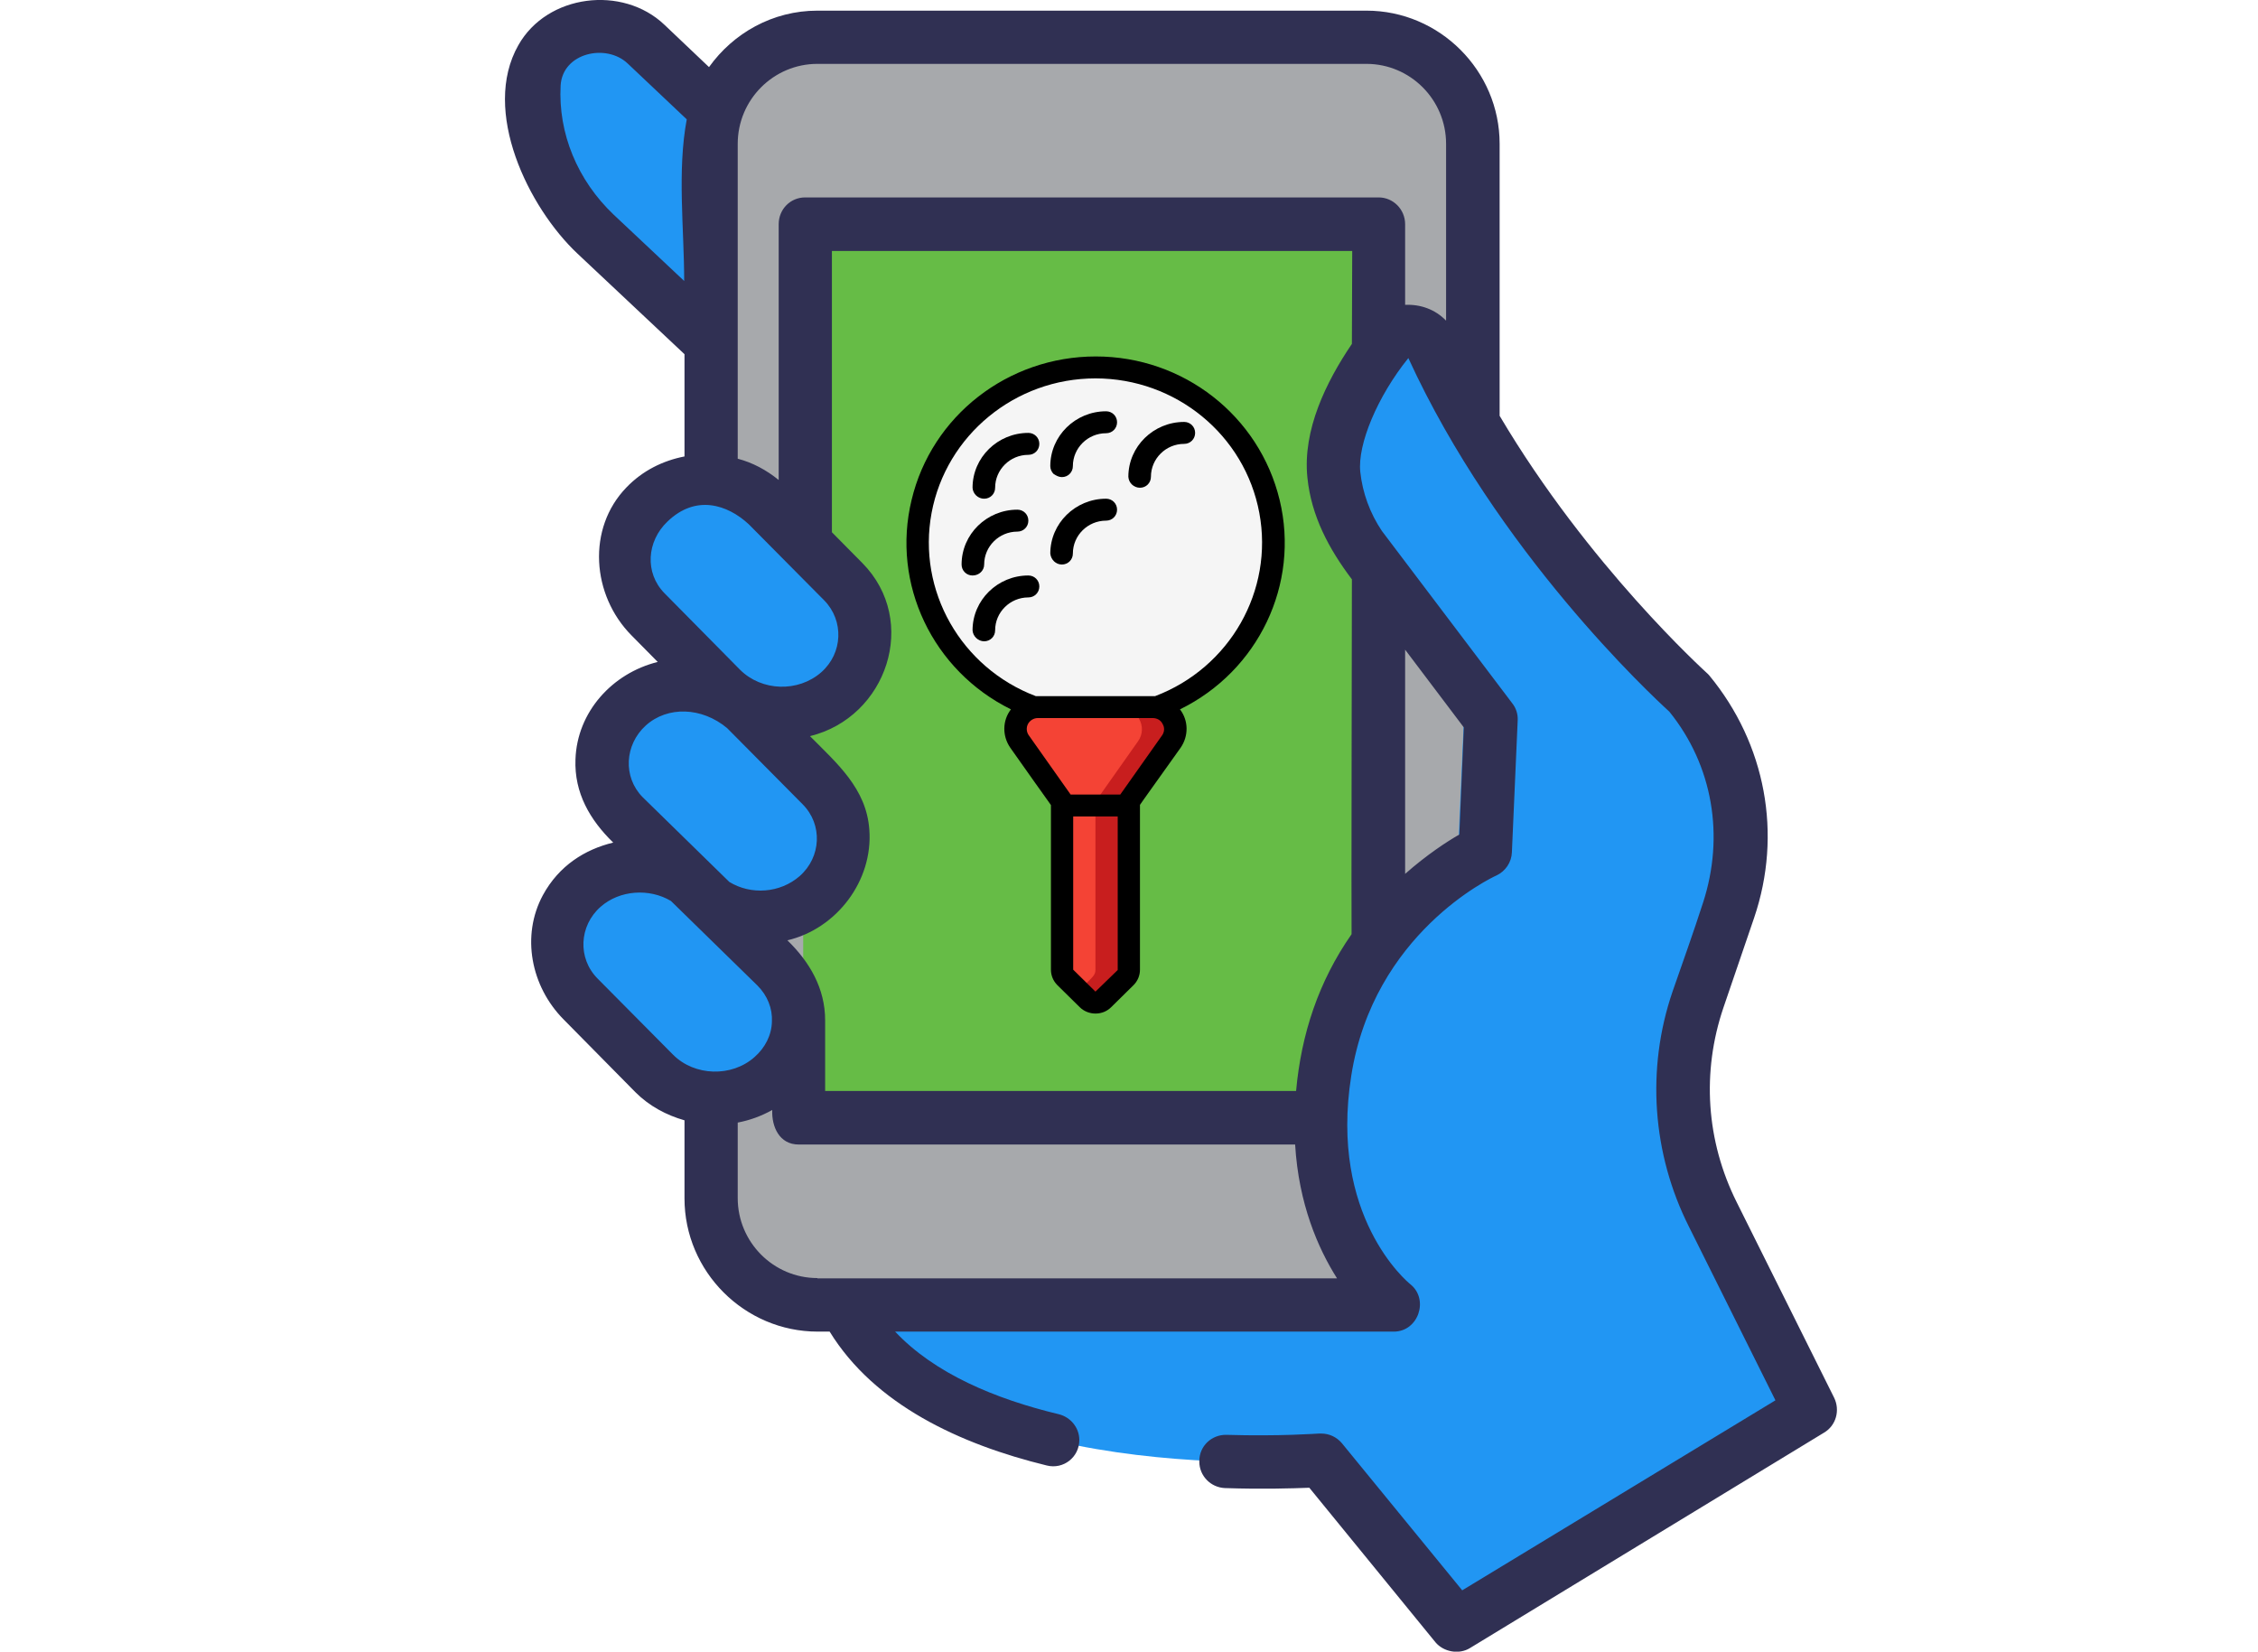 <?xml version="1.0" encoding="UTF-8" standalone="no"?>
<!DOCTYPE svg PUBLIC "-//W3C//DTD SVG 1.1//EN" "http://www.w3.org/Graphics/SVG/1.1/DTD/svg11.dtd">
<svg width="100%" height="100%" viewBox="0 0 700 512" version="1.1" xmlns="http://www.w3.org/2000/svg" xmlns:xlink="http://www.w3.org/1999/xlink" xml:space="preserve" xmlns:serif="http://www.serif.com/" style="fill-rule:evenodd;clip-rule:evenodd;stroke-linejoin:round;stroke-miterlimit:2;">
    <g transform="matrix(1,0,0,1,107,0)">
        <path d="M92.7,14L187.6,104L166.7,157.2L77,72.9C63.9,60.6 56.9,43.6 57.9,26.3C58.8,9.8 80.2,2.2 92.7,14Z" style="fill:rgb(33,150,243);fill-rule:nonzero;"/>
    </g>
    <g transform="matrix(1,0,0,1,107,0)">
        <path d="M316.3,11.8L145.8,11.8C127.6,11.8 112.8,26.6 112.8,44.8L112.8,371.4C112.8,389.6 127.6,404.4 145.8,404.4L316.3,404.4C334.5,404.4 349.3,389.6 349.3,371.4L349.3,44.9C349.3,26.6 334.6,11.8 316.3,11.8Z" style="fill:rgb(167,169,172);fill-rule:nonzero;"/>
    </g>
    <g transform="matrix(1,0,0,1,107,0)">
        <rect x="142" y="69.8" width="178.1" height="276.8" style="fill:rgb(102,188,70);fill-rule:nonzero;"/>
    </g>
    <g transform="matrix(1,0,0,1,107,0)">
        <path d="M154.1,404.5C183.3,462.1 302.3,452.7 302.3,452.7L344.2,503.8L454.2,437.1L423.9,376.6C413.5,355.7 411.8,331.8 419.3,309.8L428.8,282.1C436.6,259.2 431.9,233.8 416.3,215C416.3,215 365.1,169.4 336.8,107.8C334.3,102.3 326.5,101.4 322.7,106.1C312.9,118.4 304.8,135.5 306.2,147.5C307.1,155.2 309.7,162.7 314.3,169.5L346.8,223.3L345,264.2C345,264.2 311.2,283.2 303.4,332.5C295.6,381.8 324.8,404.8 324.8,404.8L174.8,404.8L154.1,404.5Z" style="fill:rgb(33,150,243);fill-rule:nonzero;"/>
    </g>
    <g transform="matrix(1,0,0,1,107,0)">
        <path d="M153.9,180.5L130.4,156.9C120.7,147.1 104.3,146.6 93.8,155.7C83.3,164.8 82.8,180.2 92.5,190L116,213.6C125.7,223.4 142.1,223.9 152.6,214.8C163.1,205.6 163.7,190.3 153.9,180.5Z" style="fill:rgb(33,150,243);fill-rule:nonzero;"/>
    </g>
    <g transform="matrix(1,0,0,1,107,0)">
        <path d="M147.2,243.7L123.7,220.1C114,210.3 97.6,209.8 87.1,218.9C76.6,228 76.1,243.4 85.8,253.2L109.3,276.8C119,286.6 135.4,287.1 145.9,278C156.4,268.8 156.9,253.5 147.2,243.7Z" style="fill:rgb(33,150,243);fill-rule:nonzero;"/>
    </g>
    <g transform="matrix(1,0,0,1,107,0)">
        <path d="M133.1,299.8L109.6,276.2C99.9,266.4 83.5,265.9 73,275C62.5,284.1 62,299.5 71.7,309.3L95.2,332.9C104.9,342.7 121.3,343.2 131.8,334.1C142.2,324.9 142.8,309.6 133.1,299.8Z" style="fill:rgb(33,150,243);fill-rule:nonzero;"/>
    </g>
    <g transform="matrix(1,0,0,1,107,0)">
        <path d="M461.6,433.3L431.4,372.7C421.9,353.7 420.5,332.3 427.3,312.3L436.8,284.5C445.6,258.6 440.4,230.6 422.9,209.4C422.6,209.1 422.4,208.8 422,208.5C421.6,208.1 385.4,175.4 357.9,128.9L357.9,44.6C357.9,21.9 339.3,3.3 316.6,3.3L146.4,3.3C132.5,3.3 120.3,10.3 112.8,20.8L99,7.7C86,-4.7 62.6,-1.8 53.7,14C42.1,34.4 56.9,64.4 72,78.6L105.2,109.8L105.2,141.5C98.5,142.8 92.2,145.9 87.2,151.1C74.9,163.8 76.4,184.5 88.8,197L96.9,205.2C82.8,208.7 71.9,220.7 71.4,235.4C71,245.8 75.9,254.2 83.1,261.2C74.4,263.3 66.3,268.3 61.3,277.5C54.5,290.1 57.6,305.8 67.7,316L90,338.6C94.3,342.9 99.6,345.7 105.2,347.3L105.2,371.5C105.2,394.2 123.8,412.8 146.5,412.8L150.2,412.8C164.1,435.4 190.5,447.7 217.5,454.3C222.7,455.6 227.6,451.7 227.6,446.4C227.6,442.6 224.9,439.3 221.2,438.4C201.6,433.7 182.7,425.8 170.5,412.8L325.1,412.8C332.7,412.8 336.1,402.8 330.2,398.1C329.2,397.3 305,377.1 311.9,333.5C318.8,289.4 355.3,272.1 356.9,271.4C359.7,270.1 361.6,267.3 361.7,264.2L363.5,223.3C363.6,221.4 363,219.5 361.8,218L321.4,164.6C317.7,159.1 315.4,152.8 314.7,146.3C313.8,137.8 320,122.9 329.6,111C357.1,171 404.8,215.4 410.5,220.6C424.1,237.4 427.6,259.3 421,279.7C418,289 414.7,298.2 411.5,307.4C403.3,331.4 405.2,357.7 416.6,380.3L443.4,434.1L346.3,493L309,447.4C307.4,445.5 305.1,444.4 302.6,444.4L301.9,444.4C301.5,444.4 289.8,445.3 273.2,444.8C268.6,444.7 264.8,448.3 264.8,452.9L264.8,453.1C264.8,457.5 268.3,461.1 272.7,461.3C284.3,461.7 293.7,461.4 298.9,461.2L338,509.1C340.5,512.1 345.3,513 348.7,510.9L458.5,444.1C462.2,441.9 463.5,437.2 461.6,433.3ZM328.6,201.4L346.8,225.5L345.4,258.7C341.4,261 335.3,265 328.6,270.9L328.6,201.4ZM83.3,66.6C72,55.9 66,41.3 66.8,26.5C67.4,16.3 81,13.4 87.6,19.7L105.9,37C102.9,53 105.1,70.9 105.1,87.1L83.3,66.6ZM99.9,161.7C108.7,153.2 118.5,156.4 125.1,162.5L148.5,186.1C154.7,192.4 154.3,202.5 147.6,208.4C140.4,214.7 129.1,214.3 122.4,207.6L99,183.9C92.8,177.6 93.5,167.8 99.9,161.7ZM93.2,224.9C100,218.8 110.6,219.2 118.4,225.7L141.8,249.3C148.1,255.6 147.6,265.7 140.9,271.6C134.8,276.9 125.8,277.5 119.1,273.4L92.2,247.1C86.1,240.9 86.6,230.9 93.2,224.9ZM101.7,327L78.3,303.4C72,297.1 72.5,287 79.2,281.1C85.1,275.9 94.3,275.3 101,279.3L127.8,305.5C130.9,308.6 132.5,312.6 132.3,316.7C132.2,320.9 130.2,324.8 126.9,327.7C119.8,334 108.3,333.6 101.7,327ZM146.4,396.2C132.8,396.2 121.7,385.1 121.7,371.4L121.7,348C125.4,347.3 129,346 132.4,344.1C132.2,349.3 134.6,354.8 140.6,354.8L294.5,354.8C295.6,373.2 301.6,387 307.5,396.3L146.4,396.3L146.4,396.2ZM312.1,106.6C304.1,118.4 296.8,133.3 298.3,148C299.5,160 305,170.2 312.1,179.6C312.1,179.6 311.9,289.5 312,289.6C301.8,304.2 296.4,320.5 294.8,338.2L148.8,338.2L148.8,316.3C148.8,306.4 144,298.2 137.1,291.5C152.4,287.9 163.7,273 162.5,257.2C161.6,244.4 152.4,236.6 144.1,228.2C167.9,222.4 178.1,192.5 160.3,174.5L150.9,165L150.9,77.8L312.2,77.8L312.1,106.6ZM341.3,99.4C337.9,95.9 333.4,94.3 328.6,94.5L328.6,69.5C328.6,64.9 324.9,61.2 320.4,61.2L142.6,61.2C138,61.2 134.4,64.9 134.4,69.5L134.4,148.8C130.6,145.7 126.3,143.4 121.7,142.2L121.7,44.6C121.7,30.9 132.8,19.8 146.4,19.8L316.6,19.8C330.2,19.8 341.3,30.9 341.3,44.6L341.3,99.4Z" style="fill:rgb(48,48,83);fill-rule:nonzero;"/>
    </g>
    <g id="Shape" transform="matrix(1,0,0,1,107,0)">
        <path d="M242.9,248.1L242.9,300.7C242.9,302.6 242.3,302.6 235,309.9C234.4,310.5 233.5,310.9 232.5,310.9C231.6,310.9 230.7,310.5 230,309.9C222.6,302.6 222.1,302.6 222.1,300.7L222.1,248.1C223.4,249.1 224.9,249.7 226.5,249.7L238.3,249.7C240.1,249.7 241.7,249.1 242.9,248.1Z" style="fill:rgb(200,30,30);fill-rule:nonzero;"/>
    </g>
    <g id="Shape_1_" transform="matrix(1,0,0,1,107,0)">
        <path d="M232.6,249.7L232.6,300.6C232.6,302.4 231.8,302.8 227.4,307.1C223.1,302.8 222.2,302.4 222.2,300.6L222.2,248C224.7,250.2 226.8,249.7 232.6,249.7Z" style="fill:rgb(244,67,53);fill-rule:nonzero;"/>
    </g>
    <g id="Shape_2_" transform="matrix(1,0,0,1,107,0)">
        <path d="M213.6,219.2C188.5,210.1 173.5,184.6 178.2,158.7C182.9,132.8 205.8,113.8 232.5,113.8C259.2,113.8 282.2,132.7 286.9,158.6C291.6,184.5 276.7,210.1 251.5,219.1L213.6,219.2Z" style="fill:rgb(245,245,245);fill-rule:nonzero;"/>
    </g>
    <g id="Shape_4_" transform="matrix(1,0,0,1,107,0)">
        <path d="M256.2,229.8L244.2,246.8C242.9,248.6 240.8,249.7 238.5,249.7L226.7,249.7C224.4,249.7 222.3,248.6 221,246.8L209,229.8C207.5,227.7 207.4,225 208.6,222.8C209.8,220.6 212.2,219.2 214.7,219.2L250.4,219.2C253,219.2 255.3,220.6 256.5,222.8C257.8,225 257.6,227.7 256.2,229.8Z" style="fill:rgb(200,30,30);fill-rule:nonzero;"/>
    </g>
    <g id="Shape_5_" transform="matrix(1,0,0,1,107,0)">
        <path d="M245.8,229.8L233.8,246.8C232.5,248.6 230.4,249.7 228.1,249.7L226.6,249.7C224.3,249.7 222.2,248.6 220.9,246.8L208.9,229.8C207.4,227.7 207.3,225 208.5,222.8C209.7,220.6 212.1,219.2 214.6,219.2L240,219.2C242.6,219.2 244.9,220.6 246.1,222.8C247.4,225 247.3,227.7 245.8,229.8Z" style="fill:rgb(244,67,53);fill-rule:nonzero;"/>
    </g>
    <g id="Layer_2_1_" transform="matrix(1,0,0,1,-1,-1)">
        <g id="Shape_6_" transform="matrix(1,0,0,1,107,0)">
            <path d="M207.4,220.9C204.7,224.4 204.7,229.2 207.2,232.8C220.8,252.1 219.8,250.4 219.8,250.7L219.8,301.6C219.8,303.4 220.5,305.1 221.8,306.4L228.7,313.2C230,314.5 231.8,315.2 233.6,315.2C235.5,315.2 237.2,314.5 238.5,313.2L245.4,306.4C246.7,305.1 247.4,303.4 247.4,301.6L247.4,250.7C247.4,250.3 246.3,252.1 260,232.8C262.5,229.2 262.5,224.4 259.8,220.9C284.1,209 297,182.1 290.7,156C284.4,129.9 260.9,111.5 233.7,111.5C206.5,111.5 182.8,129.9 176.6,156C170.3,182 183.1,208.9 207.4,220.9ZM233.6,308.4L226.7,301.6L226.7,254.1L240.5,254.1L240.5,301.7L233.6,308.4ZM254.3,228.9L241.3,247.3L225.9,247.3L212.9,228.9C212.2,227.9 212.1,226.5 212.7,225.4C213.3,224.3 214.5,223.6 215.7,223.6L251.4,223.6C252.7,223.6 253.9,224.3 254.4,225.4C255.1,226.5 255,227.9 254.3,228.9ZM233.6,118.3C258.5,118.3 279.9,135.8 284.4,160C288.9,184.1 275.3,208 252.1,216.8L215.1,216.8C191.9,208 178.3,184.1 182.8,160C187.3,135.9 208.7,118.3 233.6,118.3Z" style="fill-rule:nonzero;"/>
        </g>
        <g id="Shape_7_" transform="matrix(1,0,0,1,107,0)">
            <path d="M199.1,155.6C201,155.6 202.5,154.1 202.5,152.2C202.5,146.6 207.1,142 212.8,142C214.7,142 216.2,140.5 216.2,138.6C216.2,136.7 214.7,135.2 212.8,135.2C203.3,135.2 195.5,142.8 195.5,152.2C195.6,154.1 197.2,155.6 199.1,155.6Z" style="fill-rule:nonzero;"/>
        </g>
        <g id="Shape_8_" transform="matrix(1,0,0,1,107,0)">
            <path d="M223.2,148.9C225.1,148.9 226.6,147.4 226.6,145.5C226.6,139.9 231.2,135.3 236.9,135.3C238.8,135.3 240.3,133.8 240.3,131.9C240.3,130 238.8,128.5 236.9,128.5C227.4,128.5 219.6,136.1 219.6,145.5C219.6,146.4 220,147.3 220.6,147.9C221.5,148.5 222.3,148.9 223.2,148.9Z" style="fill-rule:nonzero;"/>
        </g>
        <g id="Shape_9_" transform="matrix(1,0,0,1,107,0)">
            <path d="M199.1,176C199.1,170.4 203.7,165.8 209.4,165.8C211.3,165.8 212.8,164.3 212.8,162.4C212.8,160.5 211.3,159 209.4,159C199.9,159 192.1,166.6 192.1,176C192.1,177.9 193.6,179.4 195.5,179.4C197.5,179.4 199.1,177.9 199.1,176Z" style="fill-rule:nonzero;"/>
        </g>
        <g id="Shape_10_" transform="matrix(1,0,0,1,107,0)">
            <path d="M223.2,176C225.1,176 226.6,174.5 226.6,172.6C226.6,167 231.2,162.4 236.9,162.4C238.8,162.4 240.3,160.9 240.3,159C240.3,157.1 238.8,155.6 236.9,155.6C227.4,155.6 219.6,163.2 219.6,172.6C219.8,174.5 221.3,176 223.2,176Z" style="fill-rule:nonzero;"/>
        </g>
        <g id="Shape_11_" transform="matrix(1,0,0,1,107,0)">
            <path d="M247.4,152.2C249.3,152.2 250.8,150.7 250.8,148.8C250.8,143.2 255.4,138.6 261.1,138.6C263,138.6 264.5,137.1 264.5,135.2C264.5,133.3 263,131.8 261.1,131.8C251.6,131.8 243.8,139.4 243.8,148.8C243.9,150.7 245.5,152.2 247.4,152.2Z" style="fill-rule:nonzero;"/>
        </g>
        <g id="Shape_12_" transform="matrix(1,0,0,1,107,0)">
            <path d="M199.1,199.8C201,199.8 202.5,198.3 202.5,196.4C202.5,190.8 207.1,186.2 212.8,186.2C214.7,186.2 216.2,184.7 216.2,182.8C216.2,180.9 214.7,179.4 212.8,179.4C203.3,179.4 195.5,187 195.5,196.4C195.6,198.2 197.2,199.8 199.1,199.8Z" style="fill-rule:nonzero;"/>
        </g>
    </g>
</svg>
